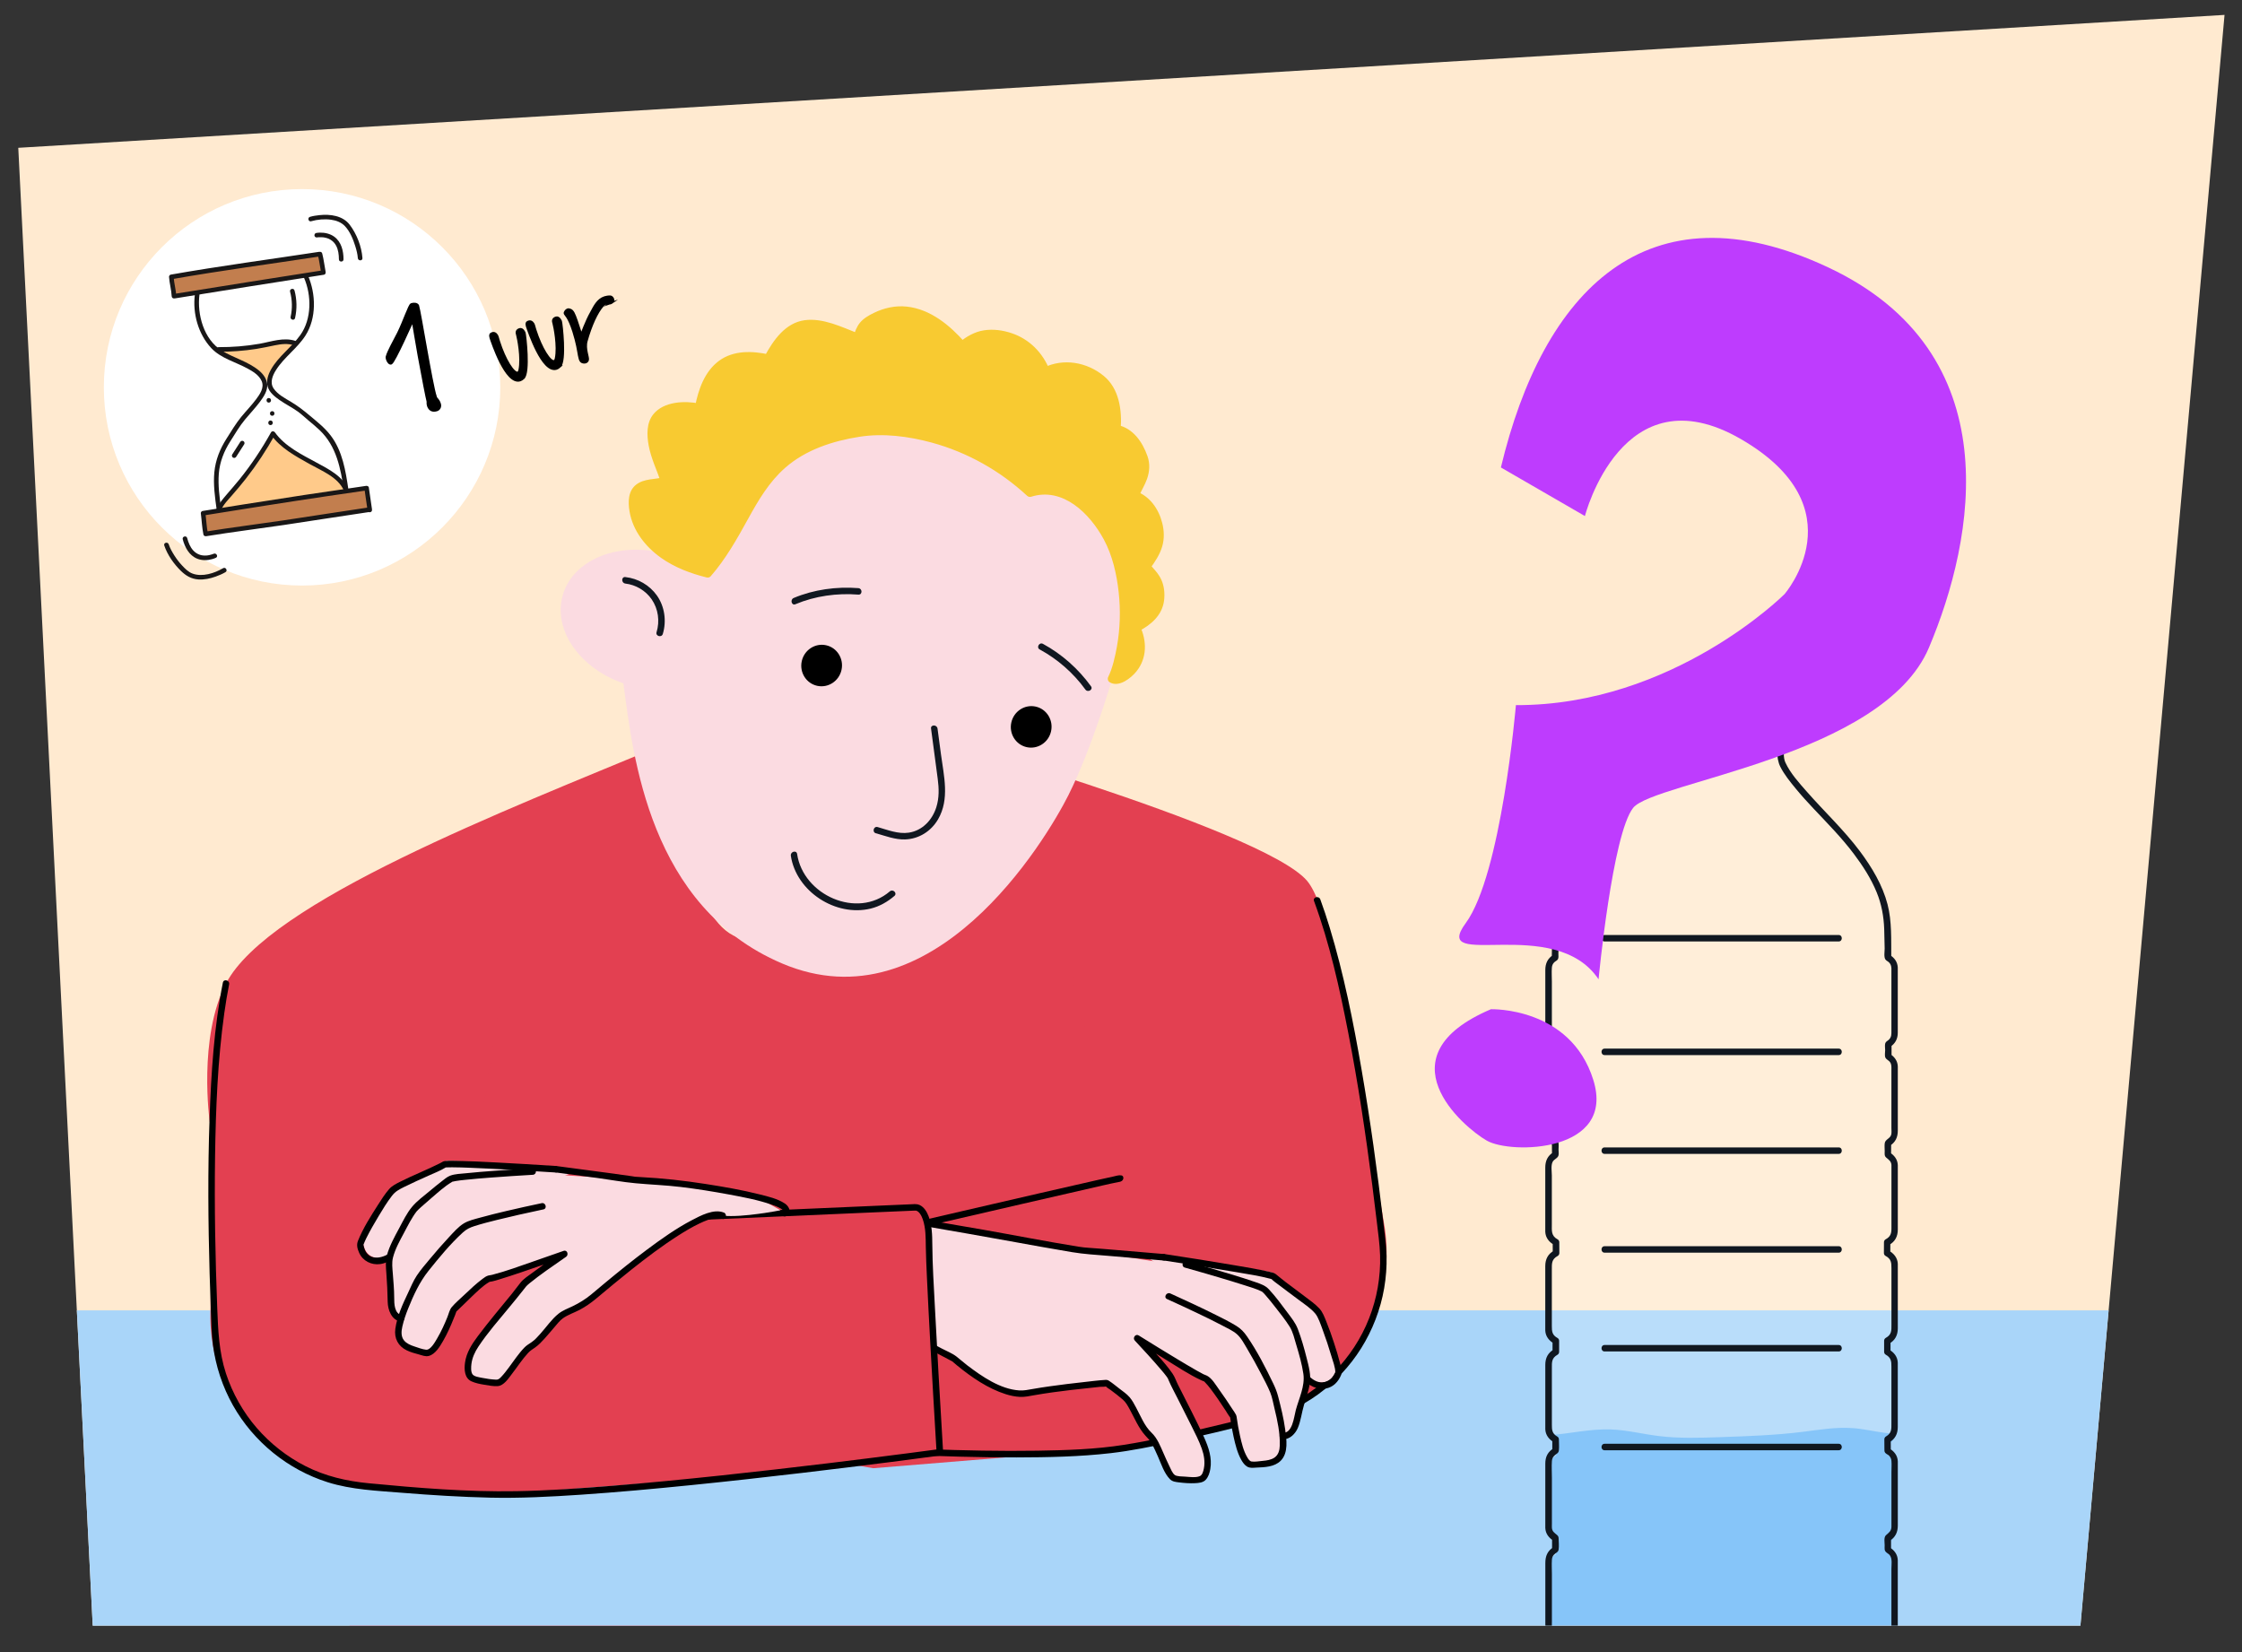 <?xml version="1.0" encoding="UTF-8"?>
<svg id="Voorgrond" xmlns="http://www.w3.org/2000/svg" xmlns:xlink="http://www.w3.org/1999/xlink" viewBox="0 0 692 510">
  <rect x="0" y="0" width="692" height="510" fill="#333333" stroke="none"/>
  <defs>
    <style>
      .cls-1 {
        fill: #a9d5f9;
      }

      .cls-2 {
        fill: #be3cfe;
      }

      .cls-3 {
        fill: #e34051;
      }

      .cls-4 {
        fill: #fbdbe1;
      }

      .cls-5 {
        fill: #191717;
      }

      .cls-6 {
        fill: #ffead0;
      }

      .cls-7 {
        fill: #ffca8a;
      }

      .cls-8 {
        isolation: isolate;
      }

      .cls-9 {
        fill: #101720;
      }

      .cls-10 {
        stroke: #000;
        stroke-miterlimit: 10;
        stroke-width: .71px;
      }

      .cls-11 {
        fill: #c27e4e;
      }

      .cls-12 {
        fill: #fff;
      }

      .cls-13 {
        fill: #f8ca31;
      }

      .cls-14 {
        fill: #2999f7;
      }

      .cls-15 {
        opacity: .35;
      }

      .cls-16 {
        opacity: .1;
      }

      .cls-17 {
        clip-path: url(#clippath);
      }
    </style>
    <clipPath id="clippath">
      <path id="Path_17571-2" data-name="Path 17571" class="cls-6" d="M28.62,501.72L5.64,45.62,686.61,4.6l-44.48,497.12H28.62Z"/>
    </clipPath>
  </defs>
  <g id="Achtergrond_1" data-name="Achtergrond 1">
    <path id="Path_17571" data-name="Path 17571" class="cls-6" d="M28.62,501.72L5.64,45.62,686.61,4.6l-44.48,497.12H28.62Z"/>
    <g class="cls-17">
      <path class="cls-3" d="M425.16,371.68s-10.67-86.85-21.74-99.84c-13.78-16.18-124.56-47.21-124.56-47.21-1.43,25.34-29.12,63.54-45.59,65.3-16.47,1.76-21.55-25.46-28.98-59.92-48.33,20.13-121.38,48.26-134.53,73.52-8.69,16.69-5.04,42.68-5.04,42.68l63.65,73.76-38.1-6.37,29.09,145.65,253.35-27.07"/>
      <rect class="cls-1" x="-31.4" y="404.42" width="798.14" height="119.86"/>
      <g>
        <g class="cls-16">
          <path class="cls-12" d="M584.86,319.24v-20.68c0-1.24-.79-2.33-2.01-3.04-.06-5.38-.17-9.45-.32-11.48-.93-12.44-11.63-24.53-20-33.17,0,0-13.19-13.24-12.79-17.28l-.03-21c-.11-.58-.67-1.25-2.45-1.82-2.19-.7-29.81-.59-31.58,0-1.21.4-2.45.81-2.45,1.82l-.03,21c.4,4.03-12.79,17.28-12.79,17.28-8.37,8.64-19.07,20.73-20,33.17-.15,2.03-.25,6.1-.32,11.48-1.22.7-2.01,1.8-2.01,3.04v20.68c0,1.21.75,2.28,1.92,2.99,0,1.26,0,2.53,0,3.81-1.17.71-1.93,1.78-1.93,2.99v20.68c0,1.25.81,2.36,2.05,3.06,0,1.23.02,2.45.02,3.64-1.26.7-2.08,1.82-2.08,3.08v20.68c0,1.34.92,2.51,2.31,3.2.01,1.24.02,1.91.02,1.91v1.46c-1.4.69-2.33,1.87-2.33,3.21v20.68c0,1.32.89,2.48,2.25,3.17v3.45c-1.36.69-2.25,1.85-2.25,3.17v20.68c0,1.29.86,2.43,2.17,3.13v3.54c-1.32.7-2.17,1.84-2.17,3.12v20.68c0,1.26.82,2.38,2.09,3.08v3.62c-1.27.7-2.09,1.82-2.09,3.08v20.68c0,1.76,1.6,3.24,3.77,3.7,1.27,6.61,3.29,14,6.17,16.32,5.19,4.17,38.5,4.77,43.18,4.83h0s.1,0,.28,0c.18,0,.28,0,.28,0h0c4.67-.07,37.99-.66,43.18-4.84,2.88-2.32,4.9-9.72,6.17-16.32,2.18-.46,3.77-1.94,3.77-3.7v-20.68c0-1.26-.82-2.38-2.08-3.08v-3.62c1.26-.7,2.08-1.82,2.08-3.08v-20.68c0-1.29-.85-2.42-2.16-3.12v-3.54c1.3-.7,2.16-1.84,2.16-3.13v-20.68c0-1.31-.89-2.47-2.24-3.17v-3.45c1.35-.69,2.24-1.86,2.24-3.17v-20.68c0-1.34-.92-2.52-2.32-3.21v-1.46s0-.68.02-1.91c1.39-.69,2.31-1.87,2.31-3.2v-20.68c0-1.26-.82-2.38-2.08-3.08,0-1.2.02-2.41.02-3.64,1.25-.7,2.05-1.81,2.05-3.06v-20.68c0-1.21-.75-2.29-1.93-2.99,0-1.28,0-2.55,0-3.81,1.17-.71,1.92-1.78,1.92-2.99Z"/>
        </g>
        <g class="cls-16">
          <path class="cls-12" d="M584.86,319.24v-20.68c0-1.24-.79-2.33-2.01-3.04-.06-5.38-.17-9.45-.32-11.48-.93-12.44-11.63-24.53-20-33.17,0,0-13.19-13.24-12.79-17.28l-.03-21c-.11-.58-.67-1.25-2.45-1.82-2.19-.7-29.81-.59-31.58,0-1.21.4-2.45.81-2.45,1.82l-.03,21c.4,4.03-12.79,17.28-12.79,17.28-8.37,8.64-19.07,20.73-20,33.17-.15,2.03-.25,6.1-.32,11.48-1.22.7-2.01,1.8-2.01,3.04v20.68c0,1.21.75,2.28,1.92,2.99,0,1.26,0,2.53,0,3.81-1.17.71-1.93,1.78-1.93,2.99v20.68c0,1.25.81,2.36,2.05,3.06,0,1.23.02,2.45.02,3.64-1.26.7-2.08,1.82-2.08,3.08v20.68c0,1.34.92,2.51,2.31,3.2.01,1.24.02,1.91.02,1.91v1.46c-1.4.69-2.33,1.87-2.33,3.21v20.68c0,1.32.89,2.48,2.25,3.17v3.45c-1.36.69-2.25,1.85-2.25,3.17v20.68c0,1.29.86,2.43,2.17,3.13v3.54c-1.32.7-2.17,1.84-2.17,3.12v20.68c0,1.26.82,2.38,2.09,3.08v3.62c-1.27.7-2.09,1.82-2.09,3.08v20.68c0,1.76,1.6,3.24,3.77,3.7,1.27,6.61,3.29,14,6.17,16.32,5.19,4.17,38.5,4.77,43.18,4.83h0s.1,0,.28,0c.18,0,.28,0,.28,0h0c4.67-.07,37.99-.66,43.18-4.84,2.88-2.32,4.9-9.72,6.17-16.32,2.18-.46,3.77-1.94,3.77-3.7v-20.68c0-1.26-.82-2.38-2.08-3.08v-3.62c1.26-.7,2.08-1.82,2.08-3.08v-20.68c0-1.29-.85-2.42-2.16-3.12v-3.54c1.3-.7,2.16-1.84,2.16-3.13v-20.68c0-1.31-.89-2.47-2.24-3.17v-3.45c1.35-.69,2.24-1.86,2.24-3.17v-20.68c0-1.34-.92-2.52-2.32-3.21v-1.46s0-.68.02-1.91c1.39-.69,2.31-1.87,2.31-3.2v-20.68c0-1.26-.82-2.38-2.08-3.08,0-1.2.02-2.41.02-3.64,1.25-.7,2.05-1.81,2.05-3.06v-20.68c0-1.21-.75-2.29-1.93-2.99,0-1.28,0-2.55,0-3.81,1.17-.71,1.92-1.78,1.92-2.99Z"/>
        </g>
        <g class="cls-15">
          <path class="cls-14" d="M571.87,440.77c-5.26-.4-10.51.54-15.74,1.18-8.31,1.02-16.72,1.31-25.11,1.6-6.43.22-12.91.44-19.27-.37-4.9-.62-9.7-1.84-14.65-2.01-6.34-.21-12.64,1.33-18.94,1.78v-.41c0,1.29.86,2.43,2.17,3.13v3.54c-1.32.7-2.17,1.84-2.17,3.12v20.68c0,1.26.82,2.38,2.09,3.08v3.62c-1.27.7-2.09,1.82-2.09,3.08v20.68c0,1.76,1.6,3.24,3.77,3.7,1.27,6.61,3.29,14,6.17,16.32,5.19,4.17,38.5,4.77,43.18,4.83h0s.1,0,.28,0c.18,0,.28,0,.28,0h0c4.67-.07,37.99-.66,43.18-4.84,2.88-2.32,4.9-9.72,6.17-16.32,2.18-.46,3.77-1.94,3.77-3.7v-20.68c0-1.26-.82-2.38-2.08-3.08v-3.62c1.26-.7,2.08-1.82,2.08-3.08v-20.68c0-1.29-.85-2.42-2.16-3.12v-3.54c1.3-.7,2.16-1.84,2.16-3.13h0c-1.12-.08-2.25-.18-3.36-.33-3.25-.43-6.44-1.2-9.72-1.44Z"/>
        </g>
        <path class="cls-9" d="M583.79,298.57v19.63c0,1.02.05,1.86-.77,2.67-.39.39-.93.55-1.12,1.1-.2.6-.04,1.52-.04,2.16s-.21,1.69.08,2.29,1.04.84,1.43,1.4c.51.73.42,1.53.42,2.37,0,5.99,0,11.97,0,17.96,0,.62.09,1.34-.04,1.96-.27,1.28-1.81,1.48-2.01,2.67-.13.79-.01,1.71-.02,2.52s-.15,1.45.49,1.99c.81.69,1.49,1.09,1.59,2.25.02.23,0,.46,0,.68v18.91c0,1.53-.26,2.54-1.81,3.38-.31.17-.49.52-.5.86-.01,1.13-.02,2.25-.02,3.38,0,.34.19.7.5.86,1.79.95,1.83,2.14,1.83,3.83v17.35c0,1.79.12,3.11-1.76,4.14-.31.17-.5.52-.5.86,0,1.15,0,2.3,0,3.45,0,.35.19.69.5.86,1.66.93,1.75,2.05,1.75,3.66v17.48c0,1.76.13,3.07-1.68,4.11-.3.17-.5.51-.5.86,0,1.02,0,2.05.02,3.07,0,.39-.03.74.22,1.07.28.38.83.56,1.17.89.47.46.72.96.78,1.62.1,1.17,0,2.39,0,3.56,0,4.94,0,9.87,0,14.81,0,.67.02,1.34,0,2.01-.03,1.32-.79,1.77-1.7,2.6-.71.65-.39,2.23-.39,3.09,0,.42-.05.89,0,1.3.13.94,1.08,1.12,1.61,1.82.8,1.05.47,2.95.47,4.19v15.53c0,.68.02,1.36,0,2.04-.05,1.71-1.53,2.56-3.04,2.92-.32.08-.63.37-.7.7-.64,3.3-1.39,6.59-2.48,9.77-.71,2.05-1.75,4.93-3.48,6.14-2.22,1.55-5.55,1.87-8.14,2.28-8.4,1.34-16.98,1.71-25.48,2.01-2.93.1-5.87.18-8.8.22-.54,0-1,.45-1,1h0c.33-.32.67-.66,1-.99h-.55l1,1h0c0-.55-.46-1-1-1.01-6.66-.09-13.33-.34-19.98-.78-4.29-.28-8.59-.63-12.85-1.24-2.93-.42-6.31-.77-8.99-2.14-1.88-.97-2.92-3.39-3.69-5.41-1.33-3.5-2.16-7.19-2.88-10.85-.06-.33-.38-.62-.7-.7-1.48-.35-2.94-1.17-3.03-2.83-.03-.48,0-.97,0-1.46v-14.65c0-1.45-.1-2.95,0-4.4.04-.59.2-1.07.6-1.52.54-.62,1.36-.75,1.48-1.64.14-1.04.04-2.24,0-3.29-.01-.51-.08-.83-.49-1.18-.81-.69-1.5-1.06-1.59-2.22-.03-.38,0-.77,0-1.15v-14.3c0-1.71-.12-3.46,0-5.17.05-.71.32-1.27.85-1.74.65-.59,1.22-.67,1.31-1.6.11-1.1,0-2.25,0-3.35,0-.35-.19-.69-.5-.86-1.61-.93-1.67-2.04-1.67-3.62v-17.48c0-1.79-.12-3.11,1.74-4.15.31-.17.49-.52.5-.86,0-1.15,0-2.3,0-3.45,0-.35-.19-.69-.5-.86-1.67-.92-1.75-2.04-1.75-3.66v-17.48c0-1.82-.11-3.15,1.82-4.19.31-.17.49-.52.5-.86,0-1.13,0-2.25-.02-3.38,0-.34-.19-.7-.5-.86-2.06-1.11-1.8-2.69-1.8-4.65v-15.08c0-1.2-.33-3.07.24-4.19.43-.86,1.61-1.11,1.82-2.03.12-.51.02-1.19.01-1.72,0-.66.09-1.42-.01-2.06-.17-1.03-1.36-1.25-1.82-2.16-.17-.34-.22-.68-.23-1.05-.06-1.61,0-3.24,0-4.86,0-4.86,0-9.72,0-14.57,0-.36-.03-.74,0-1.1.09-1.15.81-1.47,1.53-2.21s.39-2.42.39-3.41c0-.46.11-1.13-.09-1.57-.18-.4-.57-.55-.89-.83-.57-.49-.89-1.06-.94-1.81-.03-.46,0-.93,0-1.38,0-4.96,0-9.93,0-14.89,0-1.42-.11-2.89,0-4.31.05-.64.25-1.13.69-1.6.34-.36.92-.55,1.17-.99.27-.46.15-1.2.15-1.7.03-2.22.07-4.43.14-6.65.12-3.87.56-7.55,1.93-11.21,1.63-4.37,4.12-8.39,6.87-12.13,3.83-5.22,8.34-9.84,12.79-14.52,3.68-3.87,7.62-7.96,10.23-12.65.72-1.29,1.15-2.53,1.15-4.01,0-1.87,0-3.73,0-5.6,0-4.72.02-9.43.02-14.15,0-.68-.12-.86.57-1.24.41-.23.91-.37,1.37-.48.04,0,.25-.03.58-.06,1.97-.17,3.96-.2,5.93-.24,5.73-.13,11.46-.14,17.19-.03,2.03.04,4.06.07,6.09.24.76.06,1.02.05,1.91.49.24.12.87.62.84.54.05.12,0,.36,0,.49l.02,13.98c0,3.1-.56,6.69.88,9.54,1.23,2.42,3,4.6,4.72,6.69s3.58,4.16,5.47,6.15c4.3,4.56,8.7,9,12.48,14.02,2.77,3.67,5.31,7.6,7.06,11.87,1.51,3.68,2.18,7.41,2.33,11.36.07,2,.11,4,.14,6,.01.94-.31,2.63.25,3.4.27.37.78.56,1.1.89.43.45.66.93.7,1.55.07,1.28,2.07,1.29,2,0-.1-1.75-1.05-2.99-2.51-3.91l.5.86c-.06-5.42.23-11.14-1.15-16.43-1.55-5.95-4.8-11.37-8.44-16.26-4.96-6.65-11-12.28-16.45-18.49-2.41-2.74-5.1-5.68-6.64-9.03-.7-1.52-.44-3.34-.44-5.03v-10.71c-.02-2.26.22-4.68-.02-6.93-.29-2.72-3.87-3-6-3.12-3.4-.18-6.81-.2-10.21-.22-3.94-.02-7.88,0-11.82.09-2.3.05-4.84-.12-7.1.38-1.52.34-3.26,1.15-3.36,2.89-.04.79,0,1.59,0,2.38,0,3.47-.01,6.93-.02,10.4,0,2.64-.02,5.28-.01,7.92,0,2.33-1.98,4.67-3.36,6.48-4.34,5.72-9.64,10.6-14.4,15.95-4.15,4.66-8.06,9.63-10.97,15.17-2.57,4.89-3.97,9.95-4.19,15.46-.12,3.03-.16,6.06-.2,9.09l.5-.86c-1.8,1.14-2.5,2.69-2.5,4.73v18.56c0,.42-.02.84,0,1.26.07,1.71,1.02,2.97,2.41,3.88l-.5-.86c0,1.27,0,2.54,0,3.8l.5-.86c-1.75,1.15-2.42,2.67-2.42,4.68v5.4c0,4.39,0,8.77,0,13.16,0,.42-.02.84,0,1.26.07,1.76,1.09,3.06,2.55,3.96l-.5-.86c0,1.22.02,2.43.02,3.65l.5-.86c-1.88,1.14-2.57,2.73-2.57,4.82v5.46c0,4.37,0,8.74,0,13.11,0,.4-.02.81,0,1.22.08,1.85,1.21,3.22,2.79,4.07l-.5-.86c.01,1.13.02,2.25.02,3.38l.5-.86c-1.97,1.06-2.81,2.7-2.81,4.84v5.34c0,4.43,0,8.85,0,13.28,0,.42-.02.85,0,1.28.08,1.82,1.19,3.18,2.74,4.04l-.5-.86c0,1.15,0,2.3,0,3.45l.5-.86c-1.92,1.08-2.73,2.69-2.73,4.81v5.34c0,4.43,0,8.85,0,13.28,0,.42-.02.85,0,1.28.08,1.8,1.15,3.13,2.66,4l-.5-.86c0,1.18,0,2.36,0,3.53l.5-.86c-1.88,1.09-2.66,2.67-2.66,4.76v18.56c0,.44-.02.89,0,1.33.07,1.77,1.11,3.08,2.59,3.97l-.5-.86c0,1.21,0,2.42,0,3.63l.5-.86c-1.94,1.17-2.58,2.8-2.58,4.93v5.82c0,4.38,0,8.77,0,13.15,0,2.84,1.73,4.72,4.5,5.38l-.7-.7c.67,3.42,1.44,6.85,2.61,10.14.83,2.32,1.86,5.01,3.82,6.63,2.14,1.77,5.5,2.21,8.14,2.67,8.71,1.5,17.64,1.89,26.46,2.22,3.09.11,6.19.2,9.28.24l-1-1h0c0,.55.46,1.01,1,1.01h.55c.54,0,1-.46,1-1h0c-.33.32-.67.66-1,.99,7.04-.09,14.08-.36,21.11-.85,4.42-.31,8.84-.7,13.22-1.37,2.91-.45,6.35-.85,8.91-2.43,2.09-1.29,3.19-3.83,4.06-6.02,1.42-3.6,2.27-7.42,3.01-11.2l-.7.7c2.51-.6,4.48-2.31,4.51-5,.02-1.62,0-3.25,0-4.87,0-4.63,0-9.27,0-13.9,0-.5.02-1.01,0-1.52-.07-1.77-1.09-3.08-2.58-3.98l.5.86v-3.63c-.17.29-.34.58-.5.86,1.85-1.12,2.59-2.7,2.59-4.76v-18.57c0-.42.02-.84,0-1.26-.07-1.8-1.14-3.12-2.66-4.01l.5.86c0-1.18-.01-2.36-.02-3.53l-.5.86c1.89-1.08,2.67-2.68,2.67-4.76v-18.61c0-.42.02-.85,0-1.28-.08-1.83-1.19-3.18-2.74-4.05l.5.86c0-1.15,0-2.3,0-3.45l-.5.86c1.93-1.06,2.75-2.68,2.75-4.8v-5.34c0-4.41,0-8.81,0-13.22,0-.44.02-.89,0-1.33-.07-1.84-1.23-3.25-2.82-4.1l.5.86c0-1.13,0-2.25.02-3.38l-.5.86c1.96-1.06,2.8-2.69,2.8-4.83v-5.34c0-4.4,0-8.81,0-13.21,0-.44.02-.89,0-1.33-.07-1.77-1.1-3.07-2.58-3.97l.5.86c0-1.22.02-2.43.03-3.65l-.5.86c1.83-1.13,2.55-2.69,2.55-4.75v-5.4c0-4.39,0-8.77,0-13.16,0-.42.02-.84,0-1.26-.07-1.71-1.03-2.97-2.43-3.88l.5.86c0-1.27,0-2.54,0-3.8l-.5.86c1.64-1.07,2.42-2.51,2.42-4.43v-20.09c0-1.29-2-1.29-2,0Z"/>
        <path class="cls-9" d="M495.28,290.57h72.23c1.29,0,1.29-2,0-2h-72.23c-1.29,0-1.29,2,0,2h0Z"/>
        <path class="cls-9" d="M495.28,325.64h72.23c1.29,0,1.29-2,0-2h-72.23c-1.29,0-1.29,2,0,2h0Z"/>
        <path class="cls-9" d="M495.28,356.13h72.23c1.29,0,1.29-2,0-2h-72.23c-1.29,0-1.29,2,0,2h0Z"/>
        <path class="cls-9" d="M495.28,386.62h72.23c1.29,0,1.29-2,0-2h-72.23c-1.29,0-1.29,2,0,2h0Z"/>
        <path class="cls-9" d="M495.28,417.11h72.23c1.29,0,1.29-2,0-2h-72.23c-1.29,0-1.29,2,0,2h0Z"/>
        <path class="cls-9" d="M495.28,447.6h72.23c1.29,0,1.29-2,0-2h-72.23c-1.29,0-1.29,2,0,2h0Z"/>
      </g>
    </g>
  </g>
  <g>
    <path class="cls-4" d="M329.88,245.21c-7.24,14.42-41.96,71.96-88.5,52.14-41.03-17.48-45.97-64-48.96-86.45-3.67-1.25-6.94-3.04-9.72-5.21-7.4-5.73-11.21-14.09-9.05-21.85,2.85-10.24,15.05-15.92,28.23-13.7h.01c.19-.48,20.56-74.26,91.39-54.34,70.83,19.92,50.25,92.29,49.98,93.73h.01s-6.17,21.27-13.4,35.68Z"/>
    <g>
      <ellipse cx="253.6" cy="205.4" rx="6.41" ry="6.28" transform="translate(-1.89 408.45) rotate(-77.48)"/>
      <ellipse cx="318.28" cy="224.33" rx="6.41" ry="6.28" transform="translate(30.29 486.42) rotate(-77.48)"/>
    </g>
    <path class="cls-9" d="M193.01,180.11c3.23.36,6.32,2.2,8.15,4.89,2.02,2.96,2.53,6.71,1.49,10.12-.37,1.23,1.56,1.76,1.93.53,1.2-3.96.58-8.47-1.83-11.87-2.29-3.21-5.84-5.24-9.74-5.68-1.28-.14-1.27,1.86,0,2h0Z"/>
    <path class="cls-9" d="M270.36,257.17c2.91.83,5.91,2,8.97,1.91,4.29-.13,8.07-2.53,10.21-6.22,3.62-6.22,1.78-13.4.89-20.06-.35-2.65-.7-5.3-1.06-7.94-.17-1.26-2.17-1.27-2,0,.69,5.17,1.38,10.35,2.06,15.52.39,2.95.48,5.85-.43,8.75-1.24,3.95-4.29,7.23-8.5,7.86-3.27.49-6.53-.85-9.62-1.73-1.24-.35-1.77,1.57-.53,1.93h0Z"/>
    <path class="cls-9" d="M244.09,264.08c1.63,11.05,13.85,18.97,24.65,16.34,2.74-.67,5.19-2.08,7.32-3.9.98-.84-.44-2.25-1.41-1.41-10.09,8.65-26.75,1.15-28.62-11.55-.19-1.27-2.11-.73-1.93.53h0Z"/>
    <path class="cls-9" d="M245.5,186.49c6.07-2.56,12.88-3.49,19.44-2.97,1.28.1,1.28-1.9,0-2-6.7-.53-13.76.42-19.97,3.04-1.17.49-.65,2.43.53,1.93h0Z"/>
    <path class="cls-9" d="M320.91,200.44c5.55,3.03,10.39,7.26,14.1,12.38.75,1.03,2.48.03,1.73-1.01-3.92-5.4-8.96-9.9-14.82-13.09-1.13-.62-2.14,1.11-1.01,1.73h0Z"/>
    <g>
      <path class="cls-13" d="M343.09,209.51c1.32-2.56,7.27-19.31.72-38.92-2.8-8.38-13.08-22.73-25.98-18.49-17.9-16.66-40.28-20.64-53.24-18.48-32.7,5.44-30.81,25.81-46.22,43.38-17.89-4.37-22.94-14.78-23.12-21.69-.18-6.91,6.09-5.78,9.91-6.8-1.77-5.27-4.97-11.01-3.88-17.04,1.09-6.03,9.52-6.69,14.4-5.65,2.37-12.58,8.72-18.01,21.33-15.17,7.74-14.45,14.34-11.66,27.54-6.48.8-2.42,1.32-3.91,3.78-5.42,10.91-6.7,20.78-1.05,28.56,7.88,4.15-3.56,8.34-4.33,13.8-2.9,5.46,1.43,9.88,5.34,12,10.86,5.21-2.65,11.2-1.77,16.28,1.78,5.08,3.55,6.08,9.9,5.62,16.06,4.51.86,7.19,5.16,8.54,9.42,1.35,4.26-2.1,9.06-2.86,11.04,4.6,1.56,6.74,6.46,7.37,9.75.97,5.03-.97,8.31-3.86,12.3,2.79,3.16,4.38,4.63,4.27,9.32-.11,4.68-3.3,7.51-7.38,9.55,5.18,10.67-4.88,17.49-7.56,15.72Z"/>
      <path class="cls-13" d="M344.18,210.15c1.39-2.74,2.13-5.9,2.73-8.88,1.15-5.79,1.48-11.75.92-17.63-1.05-11.07-4.95-22.32-14.03-29.34-4.7-3.63-10.52-5.25-16.3-3.42l1.23.32c-7.71-7.13-16.85-12.61-26.82-15.93-7.73-2.57-16.11-3.99-24.27-3.3s-17.25,3.31-24.16,8.25c-5.62,4.01-9.64,9.53-13.04,15.46-4.03,7.02-7.6,14.28-12.96,20.42l1.23-.32c-6.97-1.73-14.21-4.83-18.62-10.77-1.41-1.89-2.48-4.02-3.08-6.31-.52-2.01-1.08-4.97.35-6.7,1.76-2.14,5.7-1.67,8.14-2.29.63-.16,1.1-.92.88-1.55-1.11-3.24-2.58-6.37-3.43-9.7-.68-2.66-1.33-6.45.45-8.85,2.49-3.36,8.28-3.34,11.95-2.59.63.13,1.42-.18,1.55-.88.88-4.57,2.39-9.7,6.28-12.64s9.01-2.64,13.5-1.65c.53.12,1.15-.07,1.43-.58,2.32-4.29,5.56-9.56,10.96-10.01,2.25-.19,4.49.33,6.64.98,2.9.87,5.71,2.02,8.52,3.12.66.26,1.36-.29,1.55-.88.4-1.22.79-2.47,1.67-3.44,1.05-1.16,2.61-1.92,4.02-2.55,2.82-1.26,6-1.77,9.07-1.24,6.3,1.09,11.39,5.59,15.48,10.24.48.54,1.29.42,1.79,0,1.88-1.58,4.08-2.79,6.54-3.12s4.94.13,7.23.9c4.57,1.55,8.16,5.16,9.91,9.62.31.79,1.06,1.14,1.86.75,5.2-2.55,11.82-1.29,16.05,2.63,3.85,3.57,4.29,9.18,3.95,14.12-.04.52.42,1.11.93,1.22,4.1.87,6.53,4.76,7.66,8.54s-1.52,7.08-2.86,10.37c-.27.67.3,1.34.88,1.55,3.5,1.27,5.53,4.79,6.36,8.25,1.1,4.62-.97,8.3-3.59,11.94-.34.47-.15,1.14.2,1.53,1.1,1.25,2.32,2.47,3.09,3.96s.96,3.48.77,5.19c-.42,3.81-3.54,6.13-6.72,7.74-.65.33-.73,1.14-.45,1.73,1.7,3.61,1.83,7.79-.68,11.06-.81,1.05-1.85,1.97-3.04,2.56-.39.19-.99.41-1.29.46-.14.02-.52.02-.51.02-.11,0-.3-.11-.3-.11-1.39-.84-2.66,1.34-1.27,2.18,2.83,1.71,6.6-1.31,8.26-3.39,3.3-4.14,3.22-9.42,1.03-14.06l-.45,1.73c3.9-1.98,7.37-4.99,7.93-9.57.25-2.1.04-4.37-.83-6.31s-2.37-3.43-3.73-4.97l.2,1.53c1.54-2.13,3.04-4.35,3.78-6.9.69-2.36.61-4.87,0-7.24-1.09-4.29-3.78-8.21-8.06-9.76l.88,1.55c.74-1.82,1.82-3.47,2.48-5.33.82-2.33.98-4.7.16-7.05-1.53-4.35-4.42-8.61-9.2-9.63l.93,1.22c.41-5.81-.45-12.45-5.24-16.38-5.22-4.28-12.43-5.54-18.56-2.54l1.86.75c-2.1-5.33-6.2-9.53-11.68-11.38-2.73-.93-5.72-1.34-8.58-.9s-5.43,1.9-7.65,3.77h1.79c-4.68-5.33-10.67-10.3-17.98-11.09-3.52-.38-7.03.42-10.19,1.96-1.55.76-3.15,1.67-4.26,3.02-1.01,1.23-1.52,2.72-2.02,4.21l1.55-.88c-5.1-2-10.9-4.85-16.54-4.12-6.04.79-9.75,6.23-12.43,11.18l1.43-.58c-5.17-1.14-11-1.36-15.47,1.93s-6.4,8.87-7.41,14.12l1.55-.88c-4.67-.96-11.19-.76-14.45,3.29-2.12,2.63-2,6.4-1.43,9.56.72,3.96,2.51,7.61,3.81,11.4l.88-1.55c-2.82.72-6.04.39-8.48,2.24-2.58,1.95-2.59,5.37-2.11,8.29.98,5.95,4.93,10.95,9.75,14.36,4.19,2.96,9.09,4.81,14.04,6.04.42.1.93.01,1.23-.32,4.7-5.39,8.16-11.57,11.6-17.8,3.14-5.7,6.46-11.36,11.4-15.7,6.35-5.59,14.68-8.29,22.9-9.59,7.4-1.17,15.18-.16,22.35,1.79,10.97,2.99,21.09,8.68,29.43,16.4.32.3.79.46,1.23.32,9.84-3.12,18.16,5.2,22.46,13.17,2.68,4.97,3.98,10.73,4.59,16.3s.45,11.17-.52,16.65c-.55,3.1-1.41,6.91-2.69,9.44-.73,1.45,1.44,2.73,2.18,1.27Z"/>
    </g>
  </g>
  <g>
    <path class="cls-2" d="M463.25,144.27l25.94,15s11.5-44.94,48.13-23.76c36.63,21.18,13.49,47.85,13.49,47.85,0,0-34.35,34.4-82.92,34.27,0,0-4.47,52.32-15.51,67.31-11.04,14.99,27.41-2.99,41.02,17.3,0,0,4.27-44.88,10.69-52.92,6.42-8.03,77.08-15.85,91.28-49.43,14.2-33.58,25.19-90.93-31.04-117.34-56.23-26.41-88.13,7.65-101.07,61.71Z"/>
    <path class="cls-2" d="M460.19,311.48s24.49-.77,31.57,21.76c7.08,22.53-25.39,23.07-32.83,18.81-7.44-4.26-32.82-26.08,1.26-40.57Z"/>
  </g>
  <circle class="cls-12" cx="93.23" cy="119.54" r="61.18"/>
  <g class="cls-8">
    <path class="cls-10" d="M134.45,122.46c.26.81.81.73,1.28,2.2.27.85-.15,1.67-.91,1.91-1.33.42-2.22-.08-2.66-1.29-.27-.85-.05-1.13-.17-1.51-.2-.62-1.45-7.01-2.72-13.96-.73-3.94-1.57-9.37-1.87-10.95,0,0-5.73,13-6.68,13.3-.47.15-1-.52-1.24-1.28-.11-.33-.15-.63-.03-.93.41-1.49,2.11-4.54,3.5-7.22,1.68-3.41,3.39-8.55,3.99-8.79l.19-.06c.57-.18,1.56-.18,1.87.45.65,2.04,4.13,23.96,5.46,28.13Z"/>
    <path class="cls-10" d="M161.56,116.69c-.34.31-.71.55-1.04.65-4.32,1.37-8.6-11.69-9.06-13.03-.28-.88-.04-1.28.36-1.4l.18-.06c.8-.26,1.39.56,1.54,1.04.16.51.28,1,.43,1.47,1.86,5.85,4.62,10.09,5.87,9.69.22-.07.42-.33.53-.85.8-3.8-.46-9.93-.73-10.89-.16-.51-.38-1.33.75-1.69.95-.3,1.49,1.14,1.49,1.14.22.69,1.55,12.2-.32,13.92Z"/>
    <path class="cls-10" d="M172.79,113.11c-.34.31-.71.55-1.04.65-4.32,1.38-8.6-11.69-9.07-13.03-.28-.88-.04-1.28.36-1.4l.18-.06c.81-.26,1.39.56,1.54,1.04.16.51.28,1,.43,1.48,1.86,5.85,4.62,10.09,5.87,9.69.22-.07.42-.33.53-.85.8-3.8-.46-9.93-.73-10.89-.16-.51-.38-1.33.75-1.69.95-.3,1.49,1.14,1.49,1.14.22.7,1.55,12.2-.32,13.92Z"/>
    <path class="cls-10" d="M188.48,93.57c-.48.15-.98-.05-1.57.14-.26.08-.56.26-.86.6-1.87,2.09-3.66,6.08-5.03,10.91-.7,2.48.67,5.15.39,5.92-.13.36-.38.57-.68.66-.37.12-.79.05-1.13-.12-.29-.15-.47-.46-.62-.93-.35-1.1-.5-3.1-1.26-5.97-.27-.96-.49-1.78-.72-2.51-1.46-4.57-2.51-5.08-2.65-5.52-.13-.4.46-1.07.83-1.19.26-.08.55-.05.92.11.71.34,1.09,1.14,1.87,3.35.44,1.27.67,1.96,1.45,4.41,0,0,1.45-4.17,3.11-7.07.95-1.71,1.91-3.87,4.1-4.57.51-.16,1.08-.26,1.78-.24.24,0,.68.35.81.79.15.48-.22,1.08-.77,1.25Z"/>
  </g>
  <path class="cls-7" d="M92.33,105.91c-4.04,4.05-10.1,8.13-9.69,12.56-1.05-5.32-10.67-6.9-15.17-10.62,5.23-.1,12.19-.56,16.41-1.48,1.99-.43,5.66-.73,8.44-.46Z"/>
  <g>
    <g>
      <g>
        <path class="cls-11" d="M98.76,78.4c-18.81,2.88-27.02,3.72-45.88,7.05v.21c.28,1.84.55,3.69.81,5.53v.23c18.98-3.1,27.14-4.32,46.13-7.32-.27-1.35-.74-4.56-1.06-5.7Z"/>
        <path class="cls-5" d="M98.57,77.71c-15.3,2.34-30.64,4.37-45.88,7.05-.29.05-.54.4-.52.69.13,2,.73,3.97.82,5.97.02.5.43.76.9.69,15.36-2.51,30.74-4.89,46.12-7.32.4-.06.56-.53.5-.87-.37-1.89-.57-3.84-1.06-5.7-.24-.88-1.61-.51-1.37.38.5,1.87.69,3.81,1.06,5.7l.5-.87c-15.38,2.43-30.76,4.81-46.12,7.32l.9.69c-.1-2-.7-3.97-.82-5.97l-.52.69c15.25-2.68,30.58-4.71,45.88-7.05.9-.14.52-1.51-.38-1.37Z"/>
      </g>
      <path class="cls-5" d="M60.14,90.92c-.72,5.81,1.03,12.17,5.06,16.51,2.91,3.14,7.53,4.3,11.19,6.3,1.68.91,3.59,2.07,4.38,3.9.87,2.02-.55,4.03-1.72,5.6-1.42,1.9-3.09,3.6-4.59,5.43-1.71,2.1-3.13,4.5-4.58,6.78-2.01,3.17-3.35,6.52-3.72,10.27s.18,7.83.73,11.69c.13.9,1.5.52,1.37-.38-.51-3.59-1.01-7.23-.72-10.86s1.61-6.92,3.57-10c1.43-2.25,2.83-4.65,4.54-6.71,1.53-1.85,3.2-3.58,4.63-5.51,1.12-1.51,2.39-3.41,2.2-5.38-.16-1.67-1.26-3.13-2.51-4.17-3.38-2.82-7.83-3.9-11.53-6.19-5.54-3.43-7.64-11.13-6.88-17.27.11-.91-1.31-.9-1.42,0h0Z"/>
      <g>
        <path class="cls-7" d="M67.59,157.2c.61-1.66,3.88-5.2,5.03-6.55,4.43-5.2,8.34-10.85,11.64-16.83,2.64,3.81,6.93,6.04,10.93,8.37,4,2.33,10,4.82,11.68,9.13"/>
        <path class="cls-5" d="M68.27,157.38c.68-1.67,2.15-3.13,3.31-4.47,1.46-1.68,2.9-3.36,4.27-5.12,3.36-4.3,6.37-8.85,9.02-13.62h-1.23c2.94,4.13,7.54,6.59,11.87,9.02,3.72,2.09,8.91,4.09,10.67,8.31.35.83,1.72.47,1.37-.38-1.74-4.16-6.12-6.33-9.87-8.36-4.54-2.46-9.74-5-12.81-9.3-.3-.42-.95-.5-1.23,0-2.81,5.06-6.02,9.89-9.64,14.4-1.31,1.63-2.71,3.19-4.06,4.79-1.12,1.33-2.37,2.72-3.03,4.35-.34.85,1.03,1.22,1.37.38h0Z"/>
      </g>
      <path class="cls-5" d="M93.83,85.71c2.37,5.45,2.41,12.74-1.15,17.72-2.7,3.78-6.72,6.52-9.03,10.6-.89,1.57-1.56,3.56-1.01,5.36s2.2,3.07,3.68,4.1c1.82,1.27,3.83,2.26,5.63,3.55,1.11.79,2.09,1.76,3.14,2.63,1.21,1.01,2.44,2.01,3.58,3.1,5.23,5,6.49,11.86,7.5,18.73.13.9,1.5.52,1.37-.38-.85-5.78-1.82-11.9-5.45-16.68-1.87-2.46-4.31-4.35-6.66-6.32-1.8-1.51-3.53-2.85-5.55-4.06-1.88-1.13-4.15-2.29-5.41-4.14s-.34-4.02.7-5.68c2.51-3.99,6.59-6.72,9.13-10.7,3.44-5.4,3.23-12.85.74-18.55-.36-.84-1.59-.11-1.23.72h0Z"/>
      <g>
        <path class="cls-11" d="M113.78,157.32c-14.26,2.06-22.76,3.61-36.95,5.48-6.47.85-6.85.93-13.34,1.98-.41-1.86-.46-4.09-.78-6.4,21.1-3.38,29.68-4.74,50.47-7.74l.98,6.75-.36-.06Z"/>
        <path class="cls-5" d="M113.59,156.64c-8.83,1.28-17.64,2.72-26.47,4.02-7.94,1.17-15.9,2.16-23.83,3.44l.87.5c-.42-2.04-.48-4.15-.76-6.21l-.52.69c12.73-2.04,25.46-4.07,38.21-5.96,4.08-.6,8.17-1.2,12.26-1.79l-.87-.5c.33,2.25.65,4.5.98,6.75l.87-.87-.36-.06c-.89-.16-1.28,1.21-.38,1.37l.36.06c.57.1.95-.32.87-.87-.33-2.25-.65-4.5-.98-6.75-.06-.41-.54-.55-.87-.5-12.7,1.83-25.38,3.74-38.05,5.76-4.14.66-8.28,1.32-12.42,1.99-.27.04-.56.4-.52.69.29,2.19.36,4.42.81,6.59.08.4.52.55.87.5,7.92-1.28,15.88-2.27,23.83-3.44,8.83-1.3,17.64-2.74,26.47-4.02.9-.13.52-1.5-.38-1.37Z"/>
      </g>
      <path class="cls-5" d="M67.47,108.56c3.9.02,7.79-.27,11.64-.87,1.94-.3,3.84-.73,5.76-1.12s3.98-.64,5.95.02c.87.29,1.24-1.08.38-1.37-3.64-1.22-7.49.24-11.1.88-4.17.73-8.39,1.06-12.62,1.04-.91,0-.92,1.42,0,1.42h0Z"/>
      <path class="cls-5" d="M74.15,136.4c-.83,1.29-1.65,2.58-2.48,3.87-.2.31-.07.8.26.97.35.19.76.08.97-.26.83-1.29,1.65-2.58,2.48-3.87.2-.31.07-.8-.26-.97-.35-.19-.76-.08-.97.26h0Z"/>
      <path class="cls-5" d="M89.53,90.03c.68,2.54.75,5.2.17,7.76-.2.89,1.17,1.27,1.37.38.63-2.81.58-5.74-.17-8.52-.24-.88-1.61-.51-1.37.38h0Z"/>
      <path class="cls-5" d="M82.96,124.26c.91,0,.92-1.42,0-1.42s-.92,1.42,0,1.42h0Z"/>
      <path class="cls-5" d="M84.02,128.32c.91,0,.92-1.42,0-1.42s-.92,1.42,0,1.42h0Z"/>
      <path class="cls-5" d="M83.5,131.2c.91,0,.92-1.42,0-1.42s-.92,1.42,0,1.42h0Z"/>
    </g>
    <path class="cls-5" d="M97.96,73.26s.03,0,.05,0c.02,0,.04,0,.05,0,.16-.03-.07-.01-.08.01.05-.06.46-.04.53-.05.26-.01.52-.02.78,0,.15,0,.31.02.46.03.07,0,.15.02.22.03-.23-.03.07.01.13.02.36.06.71.15,1.05.27.1.03.2.07.29.11-.17-.07.07.03.12.06.18.09.36.18.53.29.69.43,1.25,1.02,1.67,1.82.64,1.2.85,2.75.85,4.19,0,.91,1.42.92,1.42,0,0-2.61-.65-5.36-2.85-6.98-1.27-.93-2.9-1.3-4.46-1.26-.38.01-.78.04-1.15.11s-.59.52-.5.87c.11.39.5.57.87.5h0Z"/>
    <path class="cls-5" d="M96.06,68.28c1.96-.56,4.15-.74,6.16-.46,1.56.22,3.11.79,4.22,1.95,1.57,1.65,2.57,4.09,3.23,6.24.37,1.18.69,2.44.78,3.66.06.91,1.48.91,1.42,0-.25-3.59-1.76-7.43-3.91-10.28s-6.05-3.35-9.38-2.99c-.97.1-1.95.25-2.89.52-.88.25-.51,1.62.38,1.37h0Z"/>
    <path class="cls-5" d="M65.93,170.92c-.2.1.12-.04-.03.01-.17.06-.33.13-.5.18-.25.08-.5.15-.75.2-.14.03-.28.06-.42.08-.05,0-.26.03-.09.02-.1.01-.2.02-.3.03-.36.03-.72.03-1.08,0-.3-.02-.63-.08-1.03-.2-.75-.23-1.47-.69-2.06-1.32-.99-1.06-1.53-2.47-1.9-3.86-.23-.88-1.6-.51-1.37.38.66,2.51,1.98,5,4.5,6.01,1.47.59,3.16.54,4.66.1.37-.11.74-.24,1.09-.4.82-.4.1-1.62-.72-1.23h0Z"/>
    <path class="cls-5" d="M68.86,175.36c-2.66,1.57-6.44,2.79-9.45,1.66-1.28-.48-2.27-1.49-3.19-2.47s-1.73-2.04-2.44-3.17c-.67-1.06-1.31-2.2-1.71-3.4-.29-.86-1.66-.49-1.37.38.99,2.93,2.95,5.69,5.14,7.84,1.55,1.51,3.21,2.49,5.41,2.64,1.79.12,3.62-.28,5.3-.88,1.04-.37,2.08-.81,3.04-1.37.79-.46.07-1.69-.72-1.23h0Z"/>
  </g>
  <g>
    <path class="cls-3" d="M208.31,423.09l-4.02-44.39,141.45-14.97-15.68-66.27,76.47-19.64,9.87,37.17,10.74,62.35c3.48,19.11-4.02,38.55-19.43,50.37l-9.5,7.28-49.83,11.7-78.85,6.45-59.22-9.94-2-20.12Z"/>
    <path d="M210.31,444.21c3.33.32,6.66.61,9.99.89,8.38.71,16.78,1.36,25.17,1.94,11.18.78,22.37,1.44,33.57,1.93s23.15.86,34.73.84c9.69-.02,19.45-.21,29.09-1.32,6.32-.73,12.57-2.03,18.79-3.34,8.89-1.88,17.72-4.01,26.52-6.29,6.72-1.74,13.03-4.4,18.67-8.51,5.29-3.86,9.82-8.7,13.3-14.25s5.97-11.96,7.09-18.51c.56-3.29.82-6.63.74-9.97-.09-3.58-.61-7.14-1.03-10.69-1.85-15.62-3.99-31.21-6.67-46.71-2.55-14.8-5.5-29.62-9.87-44-.89-2.91-1.84-5.81-2.89-8.66-.44-1.2-2.37-.68-1.93.53,4.83,13.12,7.89,26.9,10.55,40.6,3.04,15.6,5.4,31.33,7.43,47.09.48,3.72.94,7.44,1.38,11.16.41,3.49.92,6.99,1.03,10.51.19,6.64-.97,13.27-3.4,19.45-4.85,12.39-14.84,22.56-27.18,27.57-3.51,1.42-7.17,2.32-10.83,3.25-4.36,1.11-8.74,2.18-13.13,3.2-8.1,1.88-16.25,3.7-24.46,5-8.84,1.4-17.87,1.68-26.8,1.82-11.29.18-22.58-.07-33.86-.48-11.34-.42-22.67-1.03-33.99-1.77-9.13-.59-18.25-1.27-27.37-2.02-4.66-.38-9.32-.78-13.97-1.22-.21-.02-.43-.04-.64-.06-1.28-.12-1.27,1.88,0,2h0Z"/>
    <path d="M212.5,455.16c-.75-7.8-1.53-15.6-2.31-23.4-1.32-13.09-2.48-26.23-4.25-39.28-.15-1.08-.82-3.07.2-3.9s2.89-.44,4.02-.23c3.77.71,7.34,2.29,10.89,3.7,1.13.45,2.15.94,3.37.67s2.3-.54,3.45-.8c5.02-1.17,10.03-2.34,15.05-3.51,7.48-1.74,14.97-3.48,22.45-5.22,8.55-1.99,17.11-3.97,25.66-5.96s16.53-3.83,24.79-5.73c6.49-1.5,12.99-2.99,19.49-4.47,3.37-.76,6.73-1.59,10.12-2.25.12-.02.26-.03.38-.07.21-.08-.19,0-.33-.03,1.26.17,1.8-1.76.53-1.93-.76-.1-1.62.2-2.36.36-1.69.36-3.38.74-5.07,1.12-5.9,1.33-11.8,2.68-17.69,4.04-8.04,1.85-16.08,3.71-24.11,5.57-8.72,2.02-17.45,4.04-26.17,6.07-7.95,1.85-15.9,3.7-23.86,5.55-5.73,1.33-11.45,2.67-17.18,4-1.57.37-3.15.73-4.72,1.1-.38.09-.77.17-1.15.27-.07.02-.17.02-.24.06.07-.04.44.1.07-.06-3.02-1.34-6.25-2.52-9.4-3.51-2.65-.84-7.36-2.4-9.62.07-1.18,1.29-.87,3.02-.64,4.58.43,2.95.75,5.92,1.09,8.89.77,6.86,1.49,13.72,2.19,20.59,1.09,10.62,2.14,21.24,3.18,31.86.06.62.12,1.23.18,1.85.12,1.27,2.12,1.28,2,0h0Z"/>
  </g>
  <g>
    <path class="cls-4" d="M353.48,387.54s38.77,4.42,39.39,5.33c.62.91,11.65,8.75,13.47,10.94s6.67,18.13,6.16,19.13c-.51,1-1.55,3.83-5.17,3.78-3.63-.05-6.06-4.1-6.06-4.1l-7.08-11.15-17.64-7.27"/>
    <g>
      <path d="M358.95,388.99c7.54,1.15,15.08,2.34,22.6,3.63,3.56.61,7.19,1.15,10.68,2.08.12.03.57.23.24.06.22.11-.22-.23.05.06.5.54,1.16.97,1.74,1.42,2.15,1.65,4.35,3.25,6.51,4.88,1.73,1.31,3.76,2.6,5.17,4.27.98,1.15,1.73,3.51,2.33,5.12.97,2.61,1.85,5.25,2.63,7.92.46,1.57,1.31,3.68,1.24,5.2,0,.19.11-.33.02-.14-.08.17-.16.34-.24.51-.27.54-.57,1.06-.99,1.5-1.16,1.2-3.01,1.44-4.54.84-1.63-.65-2.81-2.01-3.8-3.41-2.43-3.45-4.93-6.86-7.4-10.29-.59-.81-1.24-2.18-2.19-2.61-1.27-.57-2.66-.95-3.97-1.42-4.25-1.52-8.49-3.04-12.74-4.56-.3-.11-.61-.22-.91-.33-1.21-.43-1.74,1.5-.53,1.93,5.89,2.11,11.79,4.22,17.68,6.33l-.6-.46c1.85,2.57,3.69,5.14,5.54,7.7,1.54,2.14,2.97,4.53,4.76,6.49s4.33,3.34,7.09,2.81c2.2-.42,3.76-2.08,4.59-4.09.47-1.14.01-2.44-.27-3.59-.54-2.15-1.2-4.28-1.89-6.38-.73-2.24-1.51-4.46-2.4-6.64-.56-1.37-1.1-2.88-2.13-3.98-1.3-1.4-2.95-2.54-4.46-3.69-1.96-1.5-3.94-2.96-5.91-4.44-1.05-.78-2.03-1.65-3.05-2.45-.62-.48-1.46-.62-2.21-.79-3.42-.78-6.89-1.34-10.35-1.93-7.1-1.21-14.22-2.35-21.34-3.42-.14-.02-.28-.04-.43-.07-1.26-.19-1.8,1.74-.53,1.93h0Z"/>
      <path class="cls-4" d="M395.9,443.21s3.34.25,4.28-4.65c.95-4.9,2.77-8.99,3.21-12.28.43-3.29-3.48-15.66-4.3-17.05-.82-1.39-7.25-10.01-8.9-11.33-1.64-1.33-24.23-7.65-24.23-7.65"/>
      <path class="cls-4" d="M370.94,391.66s-34.59-5.6-36.02-5.62c-1.42-.02-27.93-4.83-28.86-5.04-.93-.21-19.85-3.45-19.85-3.45l2.03,38.48,6.22,3.29s13.74,12.41,22.75,10.65c9-1.77,24.34-3.14,24.34-3.14,0,0,4.33,3.15,6.08,4.74,1.75,1.59,4.81,9.48,7.22,11.39,2.41,1.91,5.52,12.87,7.68,13.33,2.16.45,7.7.87,8.75-.1s2.47-4.63.47-9.81c-1.99-5.18-9.97-20.01-10.31-21.27-.34-1.26-10.47-12.12-10.47-12.12,0,0,19.39,12.11,20.91,12.38,1.52.27,8.79,11.8,8.79,11.8,0,0,1.86,15.14,5.72,14.85,3.86-.29,9.49.37,9.63-5.91.13-6.28-2.51-14.61-2.74-15.94-.23-1.33-8.13-16.71-10.75-19.1-2.62-2.39-6.51-4.44-6.51-4.44"/>
      <g>
        <path d="M395.9,444.21c2.15.13,3.91-1.68,4.68-3.5.93-2.2,1.2-4.75,1.89-7.05.64-2.14,1.41-4.28,1.79-6.48.47-2.69-.32-5.52-.98-8.12-.75-3-1.61-6.01-2.71-8.9-.71-1.86-1.94-3.38-3.13-4.97-1.84-2.47-3.69-5.01-5.79-7.26-1.1-1.18-2.46-1.63-3.96-2.16-2.51-.89-5.05-1.66-7.6-2.44-4.6-1.4-9.23-2.74-13.86-4.04-1.24-.35-1.77,1.58-.53,1.93,3.51.98,7.01,2,10.51,3.03,2.69.8,5.38,1.61,8.05,2.47,1.68.54,3.51,1.07,5.04,1.81.25.12.34.2.36.22.38.32.71.72,1.03,1.09.93,1.06,1.81,2.16,2.68,3.27,1.61,2.06,3.29,4.13,4.69,6.35,1.02,1.62,1.49,3.8,2.05,5.65.88,2.92,1.74,5.9,2.18,8.92.55,3.79-1.38,7.59-2.34,11.18-.58,2.17-.99,7.2-4.04,7.01-1.29-.08-1.28,1.92,0,2h0Z"/>
        <path d="M287.74,416.9c1.79.95,3.58,1.89,5.37,2.84.27.14.55.28.81.43-.15-.08-.22-.18,0,0,.52.44,1.03.88,1.55,1.31,4.45,3.62,9.43,7.06,14.94,8.81,1.43.45,2.92.77,4.42.84s2.98-.27,4.46-.53c3.76-.66,7.54-1.16,11.33-1.61,2.97-.35,5.95-.67,8.93-.97.36-.03,1.64.06,1.92-.18-.1.08-.56-.39-.15.06.37.41.98.73,1.43,1.06,1.3.97,2.6,1.95,3.83,3.02.89.78,1.45,1.8,2.02,2.83,1.54,2.77,2.8,5.95,4.96,8.31.73.8,1.36,1.4,1.9,2.36.72,1.29,1.32,2.65,1.92,4,1.02,2.29,1.91,5.18,3.7,7.02.79.81,1.77.88,2.86,1.02,1.61.2,3.26.32,4.89.24,1.16-.06,2.5-.15,3.33-1.06s1.2-2.14,1.4-3.28c.6-3.43-.51-6.68-1.9-9.77-1.26-2.79-2.64-5.53-4.01-8.26s-2.71-5.32-4.05-8c-.65-1.3-.95-2.37-1.69-3.44-2.68-3.88-6.21-7.31-9.4-10.76-.28-.31-.56-.61-.85-.91l-1.21,1.57c2.99,1.87,6,3.72,9.01,5.56,3.71,2.26,7.43,4.8,11.38,6.62.22.1.46.18.68.28.17.08.05-.05.28.18.68.69,1.3,1.43,1.89,2.21,1.61,2.12,3.1,4.35,4.56,6.58.45.68.85,1.44,1.35,2.09.47.6-.08-.25.06-.19.04.02.08.57.08.57.26,1.9.59,3.8,1.01,5.68.54,2.43,1.16,4.98,2.39,7.16.44.78,1.01,1.59,1.8,2.06.9.53,1.88.35,2.87.3,2.55-.11,5.53-.18,7.47-2.1,2.46-2.45,1.81-6.63,1.39-9.72-.47-3.44-1.31-6.81-2.18-10.17-.36-1.4-.86-2.63-1.49-3.94-2.38-4.96-4.96-9.98-8.08-14.52-.95-1.38-1.9-2.41-3.32-3.28-2.05-1.26-4.21-2.33-6.36-3.4-4.35-2.17-8.75-4.22-13.18-6.23-.28-.13-.56-.25-.84-.38-1.16-.52-2.18,1.2-1.01,1.73,3.2,1.44,6.39,2.92,9.56,4.44,2.47,1.18,4.94,2.38,7.37,3.66,1.49.78,3.39,1.66,4.57,2.68,1.4,1.2,2.35,3.1,3.29,4.66,1.47,2.45,2.84,4.97,4.17,7.5,1.01,1.93,2.07,3.88,2.9,5.9.6,1.46.93,3.39,1.32,5,.9,3.69,1.73,7.54,1.62,11.36-.04,1.44-.41,2.89-1.66,3.74-1.02.69-2.33.88-3.53.99-1.05.09-2.54.37-3.54.2-.57-.1-1.01-.77-1.31-1.29-1.19-2.02-1.75-4.46-2.26-6.73-.42-1.86-.75-3.74-1.01-5.63,0-.05.02.03-.03-.2s-.1-.41-.2-.62c-.28-.57-.7-1.1-1.04-1.63-1.35-2.09-2.74-4.16-4.2-6.17-.99-1.36-2.16-3.44-3.72-4.22-.59-.29-.5-.16-1.1-.46-.71-.36-1.4-.75-2.09-1.14-2.05-1.17-4.08-2.38-6.1-3.6-3.71-2.23-7.39-4.5-11.07-6.79-.23-.14-.45-.28-.68-.42-.99-.62-1.97.76-1.21,1.57,2.76,2.96,5.51,5.95,8.13,9.03.59.7,1.2,1.39,1.73,2.14.44.62.28.4.59,1.11.82,1.9,1.83,3.74,2.76,5.58,1.41,2.78,2.83,5.56,4.21,8.36,1.15,2.34,2.4,4.7,3.26,7.17.68,1.92,1.05,4.05.64,6.08-.17.84-.44,2.06-1.31,2.4-1.25.5-3.08.23-4.39.14-.92-.06-2.66-.04-3.29-.52-.75-.58-1.22-1.82-1.62-2.64-.66-1.34-1.25-2.71-1.86-4.08-.98-2.21-1.91-4.65-3.7-6.34-2.15-2.02-3.35-5.14-4.73-7.7-.6-1.1-1.19-2.27-2.02-3.23-.89-1.03-2.1-1.84-3.17-2.67s-2.06-1.66-3.16-2.38c-.42-.27-.71-.33-1.19-.3-2.18.12-4.36.43-6.53.66-3.51.38-7.01.81-10.51,1.3-1.79.25-3.57.52-5.35.84-1.41.25-2.75.54-4.19.44-5.83-.39-11.43-4.27-15.95-7.69-1.17-.88-2.24-1.88-3.4-2.77-1.32-1.02-3.05-1.68-4.52-2.46-.65-.34-1.3-.69-1.94-1.03-1.14-.6-2.15,1.12-1.01,1.73h0Z"/>
        <path d="M359.21,387.03c-4.89-.42-9.78-.83-14.68-1.24-2.77-.23-5.55-.47-8.33-.66-1.36-.1-1.98-.15-3.29-.36-9.81-1.57-19.55-3.5-29.33-5.22-5.7-1-11.4-1.98-17.11-2.95-1.26-.22-1.8,1.71-.53,1.93,8.63,1.48,17.26,3,25.88,4.56,6.36,1.15,12.71,2.31,19.08,3.37,3.67.61,7.34.82,11.06,1.13,5.75.47,11.5.96,17.24,1.45,1.28.11,1.27-1.89,0-2h0Z"/>
      </g>
    </g>
    <path class="cls-3" d="M288.24,416.04l-2.96-44.47-142.06,7.32,11.17-69.28-84.63-6.08-4.02,40.14-.79,61.39c-.45,19.41,10,37.45,27.06,46.72l10.52,5.71,51.05,3.77,78.89-5.95,57.64-7.08-1.86-32.18Z"/>
    <path d="M289.84,447.25c-1.03.14-1.26.17-2.39.32-2.4.32-4.81.64-7.21.95-8.24,1.07-16.48,2.1-24.73,3.1-10.95,1.32-21.91,2.58-32.88,3.75-11.43,1.21-22.86,2.34-34.32,3.25-9.66.77-19.34,1.45-29.04,1.61-15.15.26-30.35-1-45.42-2.44-6.86-.66-13.43-2.16-19.6-5.31-5.73-2.92-10.84-6.95-15.04-11.81s-7.46-10.65-9.47-16.79c-2.16-6.61-2.42-13.32-2.69-20.2-.6-15.57-.9-31.16-.67-46.74.22-14.77.8-29.62,2.85-44.26.42-2.97.9-5.93,1.49-8.88.25-1.26-1.68-1.8-1.93-.53-2.74,13.79-3.62,27.95-4.11,41.98-.57,15.96-.43,31.95.02,47.91.11,3.82.24,7.65.39,11.47.14,3.5.19,7.02.64,10.49.85,6.53,2.94,12.87,6.17,18.61,6.34,11.25,16.93,19.85,29.24,23.74,7.42,2.34,15.34,2.63,23.05,3.26,9.03.73,18.08,1.29,27.15,1.5s18.63-.28,27.93-.91c11.34-.77,22.66-1.81,33.96-2.95s22.91-2.43,34.35-3.78c9.26-1.09,18.51-2.23,27.75-3.41,4.8-.61,9.6-1.24,14.39-1.89.22-.03.43-.06.65-.09,1.27-.17.73-2.1-.53-1.93h0Z"/>
    <path d="M291.1,448.22c-.49-8.12-.97-16.25-1.43-24.38-.38-6.75-.75-13.49-1.1-20.24s-.76-13-.81-19.5c-.02-2.91-.09-5.98-1.15-8.73-.53-1.37-1.35-2.78-2.72-3.44-.8-.38-1.57-.3-2.42-.26-3.71.16-7.41.32-11.12.48-6.72.29-13.43.58-20.15.88-8.54.37-17.07.74-25.61,1.12-9.04.4-18.07.79-27.11,1.2-8.37.37-16.73.74-25.1,1.12-6.38.29-12.76.58-19.14.88-3.19.15-6.4.24-9.59.49-.22.02-.5,0-.71.08-1.22.39-.7,2.32.53,1.93-.39.13,0,0,.26-.01.45-.03.89-.05,1.34-.08,1.63-.09,3.25-.17,4.88-.25,5.67-.28,11.33-.54,17-.8,7.84-.36,15.68-.71,23.52-1.06,8.89-.4,17.77-.79,26.66-1.18s17.39-.76,26.09-1.14c7.27-.32,14.54-.63,21.81-.95,4.71-.2,9.43-.41,14.14-.61,1.01-.04,2.02-.1,3.02-.13.16,0,.58,0,.46-.02,1.07.17,1.81,1.65,2.18,2.72.94,2.73.88,5.64.93,8.49.05,3.04.19,6.07.33,9.1.31,6.88.68,13.77,1.05,20.65.58,10.59,1.19,21.19,1.83,31.78.04.62.07,1.24.11,1.86.08,1.28,2.08,1.29,2,0h0Z"/>
  </g>
  <path class="cls-4" d="M177.23,361.62s-38.81-4.01-39.61-3.26c-.8.76-13.26,6.04-15.51,7.79s-10.41,16.27-10.13,17.36c.28,1.09.69,4.07,4.24,4.8,3.55.73,6.8-2.7,6.8-2.7l9.31-9.37,18.79-3.32"/>
  <g>
    <path d="M171.52,359.86c-6.17-.4-12.35-.77-18.53-1.09-3.98-.21-7.97-.41-11.96-.49-1.09-.02-2.2-.07-3.29.02-.33.03-.66.06-.97.18-.15.06-.22.15-.36.23.14-.08.14-.1,0-.02-.23.14-.47.26-.71.38-3.99,2.01-8.17,3.63-12.16,5.64-1.24.63-2.51,1.24-3.44,2.3-1.27,1.46-2.33,3.13-3.37,4.75-2.27,3.56-4.68,7.3-6.25,11.24-.5,1.26-.16,2.45.38,3.67,1.11,2.51,3.81,3.85,6.5,3.47,3.23-.46,5.54-2.95,7.85-5.03,2.87-2.57,5.73-5.14,8.6-7.71l.65-.58-.71.29c6.21-.8,12.42-1.59,18.63-2.39,1.26-.16,1.28-2.16,0-2-3.56.46-7.11.91-10.67,1.37l-6.49.83c-.91.12-1.74.1-2.45.72-3.2,2.8-6.33,5.67-9.49,8.51-.79.71-1.56,1.46-2.38,2.14-2.36,1.98-6.64,3.09-8.23-.42-.19-.42-.3-.87-.41-1.31-.04-.18-.1-.38-.13-.57.02.16-.06.45.04.2.27-.67.54-1.33.86-1.98,1.15-2.32,2.45-4.56,3.78-6.78s2.63-4.36,4.17-6.36c1.06-1.37,2.16-1.93,3.76-2.73,2.5-1.25,5.07-2.38,7.62-3.53,1.72-.78,3.55-1.47,5.16-2.46.46-.28.01-.16-.1,0,.01-.02.12-.02.12-.03,0-.03-.12,0,0,0,.1,0,.19-.02.29-.02.57-.03,1.14-.03,1.71-.03,1.88,0,3.76.08,5.64.15,8.59.34,17.17.87,25.74,1.42.19.01.38.02.56.04,1.29.08,1.28-1.92,0-2h0Z"/>
    <path class="cls-4" d="M123.85,406.87s-3.31-.47-3.19-5.46-.78-9.38-.49-12.68,6.76-14.55,7.86-15.73c1.1-1.18,9.23-8.22,11.12-9.16s25.31-2.27,25.31-2.27"/>
    <path class="cls-4" d="M159.29,361.89s34.99,1.96,36.38,2.25c1.39.29,33.6,3.76,34.55,3.75s10.66,5.65,10.66,5.65c0,0-11.78,2.33-17.72,1.66-9.12-1.02-42.73,27.35-42.73,27.35,0,0-4.9,2.15-6.95,3.33-2.05,1.18-6.73,8.23-9.49,9.57s-8.16,11.38-10.36,11.37c-2.21-.02-7.71-.8-8.52-1.97s-1.41-5.05,1.65-9.69c3.06-4.63,14.03-17.4,14.64-18.56.61-1.16,12.83-9.59,12.83-9.59,0,0-21.54,7.66-23.08,7.59s-11.12,9.64-11.12,9.64c0,0-5.07,14.39-8.77,13.28-3.7-1.11-9.35-1.67-8.13-7.84,1.22-6.17,5.59-13.73,6.1-14.98.51-1.25,11.53-14.57,14.6-16.34,3.07-1.77,7.32-2.93,7.32-2.93"/>
    <g>
      <path d="M124.11,405.91c-2.42-.38-2.44-3.56-2.44-5.45,0-2.48-.25-4.95-.43-7.43-.12-1.56-.34-3.3.04-4.84.67-2.71,2.14-5.3,3.44-7.74,1.18-2.21,2.35-4.6,3.89-6.59.22-.28.93-.93,1.36-1.32,1.07-.97,2.15-1.91,3.25-2.84,1.98-1.69,3.99-3.55,6.24-4.88.23-.14-.03-.06.39-.15.3-.06.6-.13.91-.18.89-.15,1.78-.25,2.68-.34,2.63-.28,5.27-.5,7.91-.7,4.37-.33,8.74-.62,13.11-.87,1.28-.07,1.29-2.07,0-2-4.03.23-8.05.49-12.08.79-2.85.21-5.69.43-8.53.73-1.58.17-3.42.19-4.92.76-.96.37-1.81,1.13-2.62,1.75-1.27.98-2.5,1.99-3.73,3.02-1.81,1.52-3.9,3.02-5.41,4.85-1.61,1.93-2.78,4.37-3.96,6.57-1.44,2.67-3.01,5.49-3.81,8.44-.48,1.79-.29,3.73-.15,5.54.22,2.94.36,5.84.41,8.79.04,2.4,1.17,5.59,3.92,6.02,1.26.2,1.8-1.73.53-1.93h0Z"/>
      <path d="M223.43,374.25c-3.12-1.28-7.26.97-9.94,2.37-4.86,2.55-9.38,5.77-13.77,9.04s-8.62,6.68-12.82,10.16c-1.49,1.24-2.96,2.5-4.46,3.73-1.76,1.45-3.68,2.63-5.73,3.61-1.45.69-3.07,1.29-4.33,2.3-2.13,1.71-3.74,4.12-5.56,6.14-.86.96-1.76,2-2.84,2.71-.77.51-1.48.93-2.13,1.6-1.81,1.87-3.25,4.09-4.8,6.16-.73.97-1.46,1.95-2.3,2.83-.63.66-.94.94-1.66.91-1.44-.07-2.88-.27-4.29-.56-.83-.18-2.39-.35-2.94-1.07-.58-.76-.46-2.3-.36-3.17.23-1.95,1.08-3.78,2.16-5.4,2.88-4.35,6.4-8.32,9.71-12.35,1.36-1.66,2.74-3.31,4.06-5.01.82-1.05.96-1.33,2.03-2.2,3.33-2.7,6.9-5.12,10.42-7.57.28-.2.57-.39.85-.59.87-.6.37-2.23-.77-1.83-3.09,1.1-6.18,2.18-9.28,3.24-4.21,1.45-8.44,3.04-12.76,4.15-.74.19-.54.06-1.14.21-.68.17-1.28.61-1.83,1.03-1.98,1.48-3.8,3.2-5.59,4.9-1.31,1.25-2.78,2.47-3.95,3.86-.66.78-.9,2.02-1.28,2.95-.91,2.26-1.92,4.5-3.16,6.61-.64,1.08-2.05,3.71-3.46,3.56-1.18-.12-2.54-.66-3.67-1.03s-2.37-.89-3.14-1.84c-.98-1.22-.84-2.83-.52-4.26.43-1.91,1.07-3.77,1.8-5.58,1.64-4.09,3.5-8.15,6.26-11.61,3.3-4.12,6.73-8.32,10.64-11.88,1.13-1.03,2.17-1.51,3.61-1.97,2.27-.72,4.58-1.31,6.89-1.88,4.48-1.11,8.98-2.11,13.49-3.07.28-.06.57-.12.85-.18,1.26-.26.73-2.19-.53-1.93-3.66.76-7.3,1.58-10.94,2.43-2.71.64-5.43,1.3-8.11,2.05-1.63.46-3.47.86-4.94,1.74-1.78,1.08-3.26,2.83-4.67,4.33-2.02,2.16-3.95,4.39-5.84,6.66-1.38,1.66-2.83,3.32-4.03,5.12-1.1,1.64-1.89,3.62-2.74,5.41-1.65,3.47-3.37,7.21-3.9,11.05-.4,2.93.87,5.36,3.53,6.64,1.21.58,2.51.94,3.8,1.28.97.26,2,.72,3.01.44,2.03-.55,3.4-2.9,4.38-4.59,1.3-2.22,2.34-4.59,3.3-6.98.28-.69.59-1.39.81-2.1.1-.32.21-.25-.02-.09-.38.27.04.03.19-.1,1.59-1.46,3.08-3.04,4.66-4.52s3.32-3.26,5.27-4.4c.26-.15.2-.1.24-.11.26-.04.52-.07.78-.13.69-.15,1.37-.36,2.05-.57,2.25-.68,4.47-1.42,6.7-2.17,4.33-1.46,8.64-2.96,12.94-4.48.27-.09.54-.19.8-.28l-.77-1.83c-3.11,2.15-6.21,4.32-9.24,6.59-1.3.97-2.91,1.95-3.9,3.27-.83,1.11-1.68,2.21-2.55,3.29-3.54,4.34-7.17,8.63-10.53,13.11-1.84,2.45-3.51,5.04-3.94,8.14-.29,2.06-.19,4.79,1.97,5.78,1.25.57,2.64.84,3.99,1.06s2.77.51,4.11.42c1.92-.12,3.35-2.39,4.4-3.75,1.67-2.16,3.16-4.5,5.02-6.51.66-.71,1.35-1.11,2.13-1.65,1.11-.78,2.06-1.79,2.96-2.79,1.06-1.17,2.07-2.39,3.1-3.59.76-.89,1.54-1.92,2.5-2.61,1.54-1.13,3.49-1.74,5.18-2.63,1.82-.96,3.49-2.13,5.07-3.44,3.61-3.01,7.21-6.03,10.9-8.96,4.68-3.71,9.46-7.33,14.5-10.55,2.13-1.36,4.31-2.66,6.59-3.74,1.61-.76,3.39-1.54,5.18-1.67.63-.04,1.15,0,1.74.24,1.19.49,1.71-1.44.53-1.93h0Z"/>
      <path d="M171.52,361.86c4.28.56,8.55,1.13,12.83,1.7,3.92.53,7.85,1.27,11.79,1.63,4.66.44,9.32.59,13.97,1.15,4.97.6,9.93,1.4,14.85,2.31,4.46.83,8.98,1.67,13.28,3.16,1.02.35,2.05.75,2.97,1.34.32.21.26.19.56.48-.07-.07.07.07.03.11.01-.01-.01-.35.02-.29.03.07.11-.06-.08.09.16-.12.07-.03-.14.07-1.17.54-.15,2.26,1.01,1.73,1.95-.89,1.03-2.97-.34-3.88-2.28-1.52-5.25-2.19-7.85-2.84-5.46-1.38-11.03-2.33-16.59-3.2-6.65-1.04-13.34-1.78-20.06-2.13-.58-.03-1.16-.05-1.74-.11-.23-.02.17.03-.2-.03-.27-.04-.54-.09-.81-.13-2.42-.36-4.84-.68-7.27-1.01-5.41-.73-10.81-1.45-16.22-2.16-1.27-.17-1.26,1.83,0,2h0Z"/>
    </g>
  </g>
</svg>